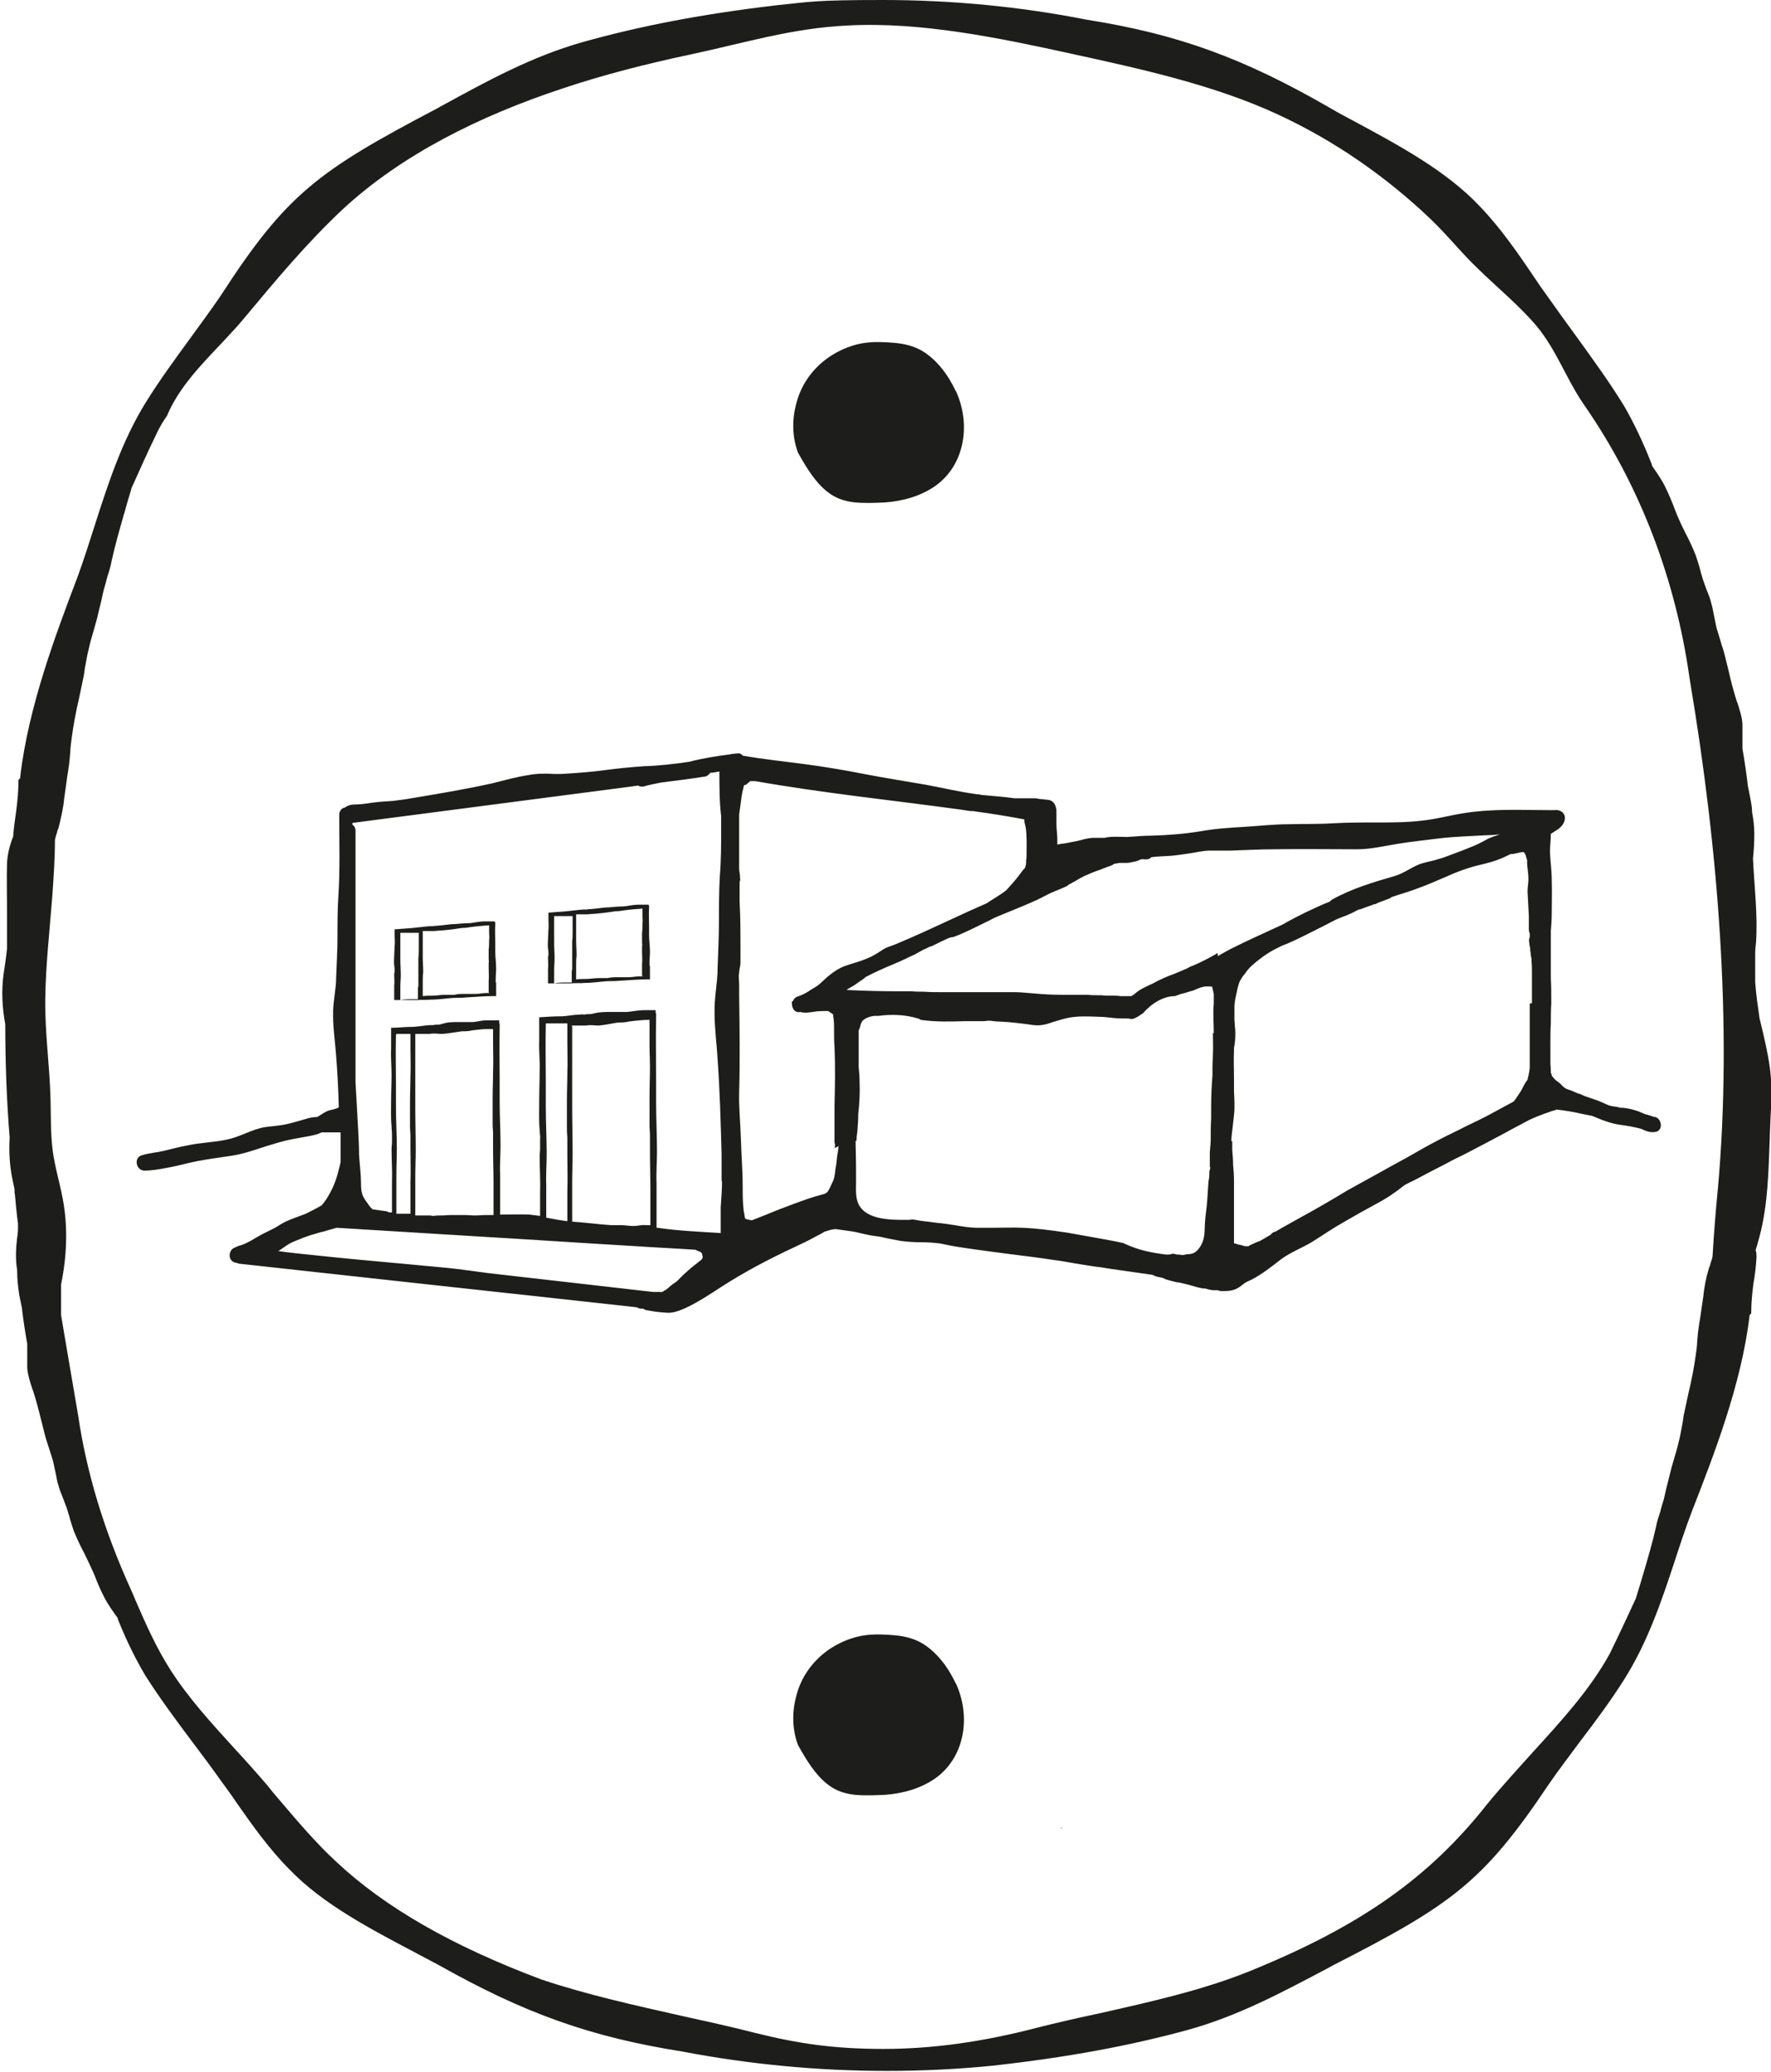<?xml version="1.0" encoding="UTF-8"?>
<svg xmlns="http://www.w3.org/2000/svg" version="1.1" viewBox="0 0 403 471.3">
  <defs>
    <style>
      .cls-1 {
        fill: #1d1e1b;
      }
    </style>
  </defs>
  <!-- Generator: Adobe Illustrator 28.7.1, SVG Export Plug-In . SVG Version: 1.2.0 Build 142)  -->
  <g>
    <g id="Layer_1">
      <g>
        <g>
          <path class="cls-1" d="M241.2,415.9c.2,0,.4,0,.7-.1,0,0,0,0-.1,0-.2,0-.4,0-.6.1Z"/>
          <path class="cls-1" d="M220.9,376.6s0,0-.1,0c.2,0,.4,0,.7,0,0,0,0,0,0,0-.2,0-.3,0-.5,0Z"/>
          <path class="cls-1" d="M403,245.6c-.2-3.5-1-7.1-1.8-10.6-.3-1.1-.5-2.2-.8-3.3-.4-2.8-.8-5.5-1-8.3,0-.7,0-1.3,0-2,0-1.5,0-2.9,0-4.4,0-.9.1-1.8.2-2.7.4-6.3-.4-12.6-.7-19,.2-1.9.3-3.7.3-5.6,0-1.7-.2-3.3-.5-4.9,0-1.1-.2-2.1-.4-3.2-.2-1-.4-2-.6-3h0c0,0,0-.1,0-.1-.3-2.6-.7-5.4-1.2-8.2h0c0,0,0-.1,0-.1,0-.9,0-1.7,0-2.6,0-1,0-2,0-2.9-.1-1.6-.6-3.1-1.1-4.7l-.2-.5c-.7-2.2-1.3-4.5-1.8-6.7-.4-1.5-.7-3-1.1-4.4-.2-.8-.5-1.5-.7-2.3-.3-1.1-.7-2.2-1-3.3-.2-1-.4-1.9-.6-2.9-.2-.9-.3-1.8-.6-2.7-.2-1-.6-1.9-1-2.9-.3-.8-.6-1.6-.9-2.5-.2-.6-.3-1.1-.5-1.7-.3-1.3-.7-2.5-1.1-3.7-.7-1.8-1.5-3.5-2.4-5.2-.8-1.6-1.6-3.3-2.3-5.1h0c-.7-1.9-1.5-3.8-2.4-5.6-.8-1.6-1.9-3.1-2.9-4.6h0c0-.1,0-.2,0-.2-2-5.1-4.1-9.5-6.3-13.3-3.3-5.4-7.1-10.6-10.7-15.6-2.2-3-4.5-6.2-6.7-9.3-1.1-1.5-2.2-3.1-3.2-4.6-3.7-5.5-7.6-11.1-12.2-15.9-7.6-8.1-18.4-13.9-28.8-19.5-1.7-.9-3.4-1.8-5.1-2.8-19.7-11.4-34.7-16.9-55.5-20.2h0c-15.2-3-30.8-4.5-46.5-4.5s-16.3.4-24.2,1.2c-17,2-31,4.7-44.2,8.4-11.6,3.3-21.6,8.8-32.2,14.6l-.9.5c-27,14.2-34.2,19.4-49.2,42.6-2.2,3.2-4.6,6.5-6.8,9.5-3.5,4.8-7.1,9.7-10.2,14.7-5.4,8.7-8.6,18.5-11.6,27.9-1.2,3.8-2.5,7.8-3.9,11.7-5,13.2-11.2,29.5-13.1,45.6v.3s-.3.3-.3.3c0,0-.1.1-.1.3,0,2.2-.2,4.4-.5,6.8-.3,2.2-.6,4.1-.7,5.9-.8,2-1.3,4-1.4,6.1-.1,3.5,0,7.1,0,10.7,0,2.9,0,5.8,0,8.7-.2,1.9-.5,3.9-.8,5.9-.5,3.8-.3,7.5.4,11.3,0,8.6.3,17.2,1,25.8-.2,3.3,0,6.6.7,9.8.1.6.3,1.3.4,1.9,0,.4,0,.9.1,1.3.2,2.2.4,4.4.7,6.6,0,1.1,0,2.1-.2,3.2-.3,2.5-.4,4.9,0,7.3,0,2,.2,3.9.5,5.8.2,1,.4,2,.6,2.9h0c0,0,0,.1,0,.1.3,2.6.7,5.2,1.2,8h0c0,0,0,.1,0,.1,0,.8,0,1.7,0,2.5,0,1,0,1.9,0,2.9.1,1.5.6,3,1.1,4.6l.2.5c.7,2.2,1.3,4.4,1.8,6.5.4,1.4.7,2.9,1.1,4.3.2.7.5,1.5.7,2.2.3,1,.7,2.1,1,3.2.2.9.4,1.9.6,2.8.2.9.3,1.8.6,2.6.2.9.6,1.8,1,2.8.3.8.6,1.6.9,2.4.2.5.3,1.1.5,1.6.3,1.2.7,2.4,1.1,3.6.7,1.7,1.5,3.4,2.4,5.1.8,1.6,1.6,3.3,2.3,4.9h0c.7,1.9,1.5,3.7,2.4,5.4.8,1.5,1.9,3,2.9,4.4h0c0,.1,0,.2,0,.2,2,5,4.1,9.2,6.3,12.9,3.3,5.2,7.1,10.3,10.7,15.1,2.2,2.9,4.5,6,6.7,9.1,1.1,1.5,2.2,3,3.2,4.5,3.7,5.3,7.6,10.8,12.2,15.4,7.6,7.9,18.4,13.5,28.8,19,1.7.9,3.4,1.8,5.1,2.7,19.7,11.1,34.7,16.4,55.5,19.7h0c15.2,2.9,30.8,4.4,46.5,4.4h0c8.1,0,16.3-.4,24.2-1.2,17-1.9,31-4.5,44.2-8.1,11.6-3.2,21.6-8.6,32.2-14.2l.9-.5c27-13.8,34.2-18.9,49.2-41.3,2.2-3.2,4.6-6.3,6.8-9.3,3.5-4.6,7.1-9.4,10.2-14.3,5.4-8.5,8.6-18,11.6-27.1,1.2-3.7,2.5-7.6,3.9-11.3,5-12.8,11.2-28.7,13.1-44.3v-.3s.3-.3.3-.3c0,0,.1-.1.1-.3,0-2.1.2-4.3.5-6.6.4-2.2.6-4.1.7-6,0-.6,0-1.1-.2-1.6.6-2,1.2-4.1,1.6-6.2,1.4-7.1,1.4-14.5,1.7-21.7.1-3.6.5-7.3.3-11ZM390.9,270.5c-.5,5.1-.9,10.2-1.2,15.3-.1.6-.3,1.1-.5,1.7,0,.3-.2.6-.3.9-.7,2.3-1.1,4.4-1.3,6.5-.2,1.4-.4,2.8-.6,4.1-.1.9-.3,1.7-.4,2.6-.2,1.2-.3,2.4-.4,3.6,0,1-.2,2-.3,2.9-.4,3-1,6-1.7,8.9-.3,1.4-.6,2.8-.9,4.2-.2.8-.3,1.6-.4,2.4-.3,1.4-.5,2.9-.9,4.4-.3,1.3-.7,2.7-1.1,4-.2.8-.5,1.6-.7,2.5-.3,1.1-.5,2.1-.8,3.2-.3,1.1-.5,2.2-.8,3.4-.3,1-.6,1.9-.8,2.8-.4,1.2-.8,2.4-1,3.6-.8,3.5-1.8,6.9-2.8,10.3-.3.9-.5,1.8-.8,2.7-.3,1-.6,1.9-.9,2.9h0c0,0,0,.1,0,.1-1.8,3.9-3.7,8-6,12.7-4.5,8.2-11.2,15.5-17.6,22.5-3.4,3.8-7,7.7-10.2,11.6-13.3,16.9-29,27.9-54.1,38.1-10.9,4.4-22.7,7-34.2,9.6-4.7,1-9.6,2.1-14.3,3.3-12.3,3.2-23.7,4.8-34.9,4.8s-19.4-1.2-29.4-3.7c-5.4-1.4-11-2.6-16.4-3.8-10.6-2.4-21.6-4.8-32-8.3h0c-20.3-7.6-35.6-16.4-46.6-26.7-5-4.6-9.3-9.8-13.5-14.7-.8-.9-1.5-1.8-2.3-2.8-2.4-2.8-4.9-5.6-7.4-8.3-5.2-5.7-10.5-11.5-14.6-17.9-3.2-5-5.6-10.4-7.9-15.7-.4-1-.8-1.9-1.2-2.8-6-13.2-10-26.4-11.9-39.3l-.2-1.2c-1.2-7.1-2.5-14.5-3.7-21.7h0c0,0,0-1.3,0-1.3,0-1.9,0-3.8,0-5.7,1.3-6.4,1.6-12.9.4-19.4-.7-3.7-1.8-7.3-2.3-11-.5-3.9-.4-7.8-.5-11.8-.2-7.6-1.3-15.1-1.2-22.7.1-7.8,1-15.6,1.6-23.4.3-4.3.6-8.5.6-12.8.1-.6.3-1.2.5-1.8,0-.3.2-.6.3-.9.6-2.4,1.1-4.5,1.3-6.7.2-1.4.4-2.9.6-4.3.1-.9.3-1.8.4-2.7.2-1.2.3-2.5.4-3.7,0-1,.2-2,.3-3,.4-3.1,1-6.2,1.7-9.2.3-1.4.6-2.9.9-4.3.2-.8.3-1.6.4-2.4.3-1.5.5-3,.9-4.5.3-1.4.7-2.8,1.1-4.1.2-.8.5-1.7.7-2.5.3-1.1.5-2.2.8-3.3.3-1.1.5-2.3.8-3.5.3-1,.6-2,.8-2.9.4-1.2.8-2.5,1-3.7.8-3.6,1.8-7.1,2.8-10.6.3-.9.5-1.8.8-2.8.3-1,.6-2,.9-3h0c0,0,0-.1,0-.1,1.8-4,3.7-8.3,6-13,.6-1.2,1.3-2.4,2.1-3.5,3.6-8.7,11.7-15.1,17.8-22.5,7-8.4,14-16.8,22.2-24.5,13.4-12.4,31.1-21.2,49.8-27.4,9.5-3.2,19.4-5.7,29.3-7.8,12.2-2.6,23.1-6,35.8-6.6,16.7-.9,34.8,2.9,50.8,6.4,16,3.5,32.5,7.1,47,13.8,13.2,6.1,24.8,14.3,34.7,23.7,3.9,3.7,7.1,7.8,11,11.5,4.4,4.3,9.3,8.3,13.2,12.9,4.6,5.5,6.8,12.1,10.8,17.9,13.2,19,20.9,40.3,24,61.8,0,0,.2,1.3.2,1.3,6.3,37.5,9.7,77.8,6.3,115.5Z"/>
        </g>
        <path class="cls-1" d="M217.5,89c-.9-1.9-1.9-3.6-3.2-5.2-1.3-1.6-2.8-3-4.5-4-1.9-1.1-4-1.6-6.2-1.8-2.3-.2-4.6-.3-6.8,0-3.5.5-7,2.1-9.8,4.5-2.9,2.5-5,5.8-5.9,9.7-.9,3.5-.8,7.4.5,10.8.3.5.5.9.8,1.4,1.8,3.1,3.9,6.3,6.9,8.2,1.6,1,3.4,1.5,5.3,1.7,2.3.2,4.6.1,6.8,0,4-.3,8.1-1.4,11.5-3.8,3.2-2.3,5.3-5.7,6.1-9.7.8-4,.2-8.2-1.5-11.9Z"/>
        <path class="cls-1" d="M217.5,383c-.9-1.9-1.9-3.6-3.2-5.2-1.3-1.6-2.8-3-4.5-4-1.9-1.1-4-1.6-6.2-1.8-2.3-.2-4.6-.3-6.8,0-3.5.5-7,2.1-9.8,4.5-2.9,2.5-5,5.8-5.9,9.7-.9,3.5-.8,7.4.5,10.8.3.5.5.9.8,1.4,1.8,3.1,3.9,6.3,6.9,8.2,1.6,1,3.4,1.5,5.3,1.7,2.3.2,4.6.1,6.8,0,4-.3,8.1-1.4,11.5-3.8,3.2-2.3,5.3-5.7,6.1-9.7.8-4,.2-8.2-1.5-11.9Z"/>
        <g>
          <path class="cls-1" d="M376.4,254.1c-.7-.3-1.5-.5-2.2-.7-.5-.2-.9-.4-1.4-.6-1.2-.4-2.4-.7-3.6-.8-.1,0-.2,0-.3,0-.3,0-.6-.1-.9-.2-.9-.1-1.7-.2-2.5-.6-.9-.4-1.7-.8-2.7-1.1-.8-.3-1.5-.5-2.3-.8-.4-.2-.7-.3-1.1-.5,0,0-.1,0-.2,0-.5-.2-1.1-.5-1.6-.7-.5-.2-1.1-.3-1.5-.6-.5-.3-.9-.9-1.3-1.2-.4-.3-.9-.6-1.2-1-.2-.2-.3-.4-.5-.6,0-.2,0-.4-.2-.6,0-.6,0-1.2-.1-1.9,0-1.5,0-3.1,0-4.6,0-1.6,0-3.2.1-4.8,0-1.5,0-3,.1-4.5,0-2,0-3.9-.1-5.8,0-.9,0-1.7,0-2.6,0-1,0-1.9,0-2.9,0-1,0-1.9,0-2.9,0-.8,0-1.6,0-2.3.1-1.3.2-2.6.2-3.8,0-2.6.1-5.3,0-7.9,0-2.1-.3-4.1-.4-6.2,0-1.4.2-2.8.2-4.2,0,0,.2-.1.3-.2.5-.3.9-.6,1.4-.9.8-.6,1.5-1.5,1.5-2.5,0-1.4-1.3-2-2.5-1.8-.1,0-.2,0-.4,0-6.8,0-13.5-.4-20.2.7-3.2.5-6.4,1.4-9.6,1.7-3.3.4-6.7.4-10.1.4-3.4,0-6.8,0-10.2.2-3.3.2-6.6.1-9.9.2-3.4,0-6.7.4-10.1.6-3.3.2-6.6.4-9.9,1-3.7.6-7.4.9-11.2,1-1.9,0-3.7.2-5.5.3-1.7,0-3.5-.2-5.2.2-.9,0-1.8,0-2.8,0-1.1.1-2.2.4-3.3.7-1,.2-2.1.4-3.1.6-.5,0-.9.1-1.3.2,0,0-.2,0-.2,0,0,0,0,0,0,0,0-.4,0-.8,0-1.2,0-1.1-.2-2.2-.2-3.4,0-1,0-2.1,0-3.1-.1-1.1-.5-2.1-1.6-2.4-.5-.1-1.1-.1-1.6-.2-.5,0-1-.1-1.5-.2-1.1,0-2.1,0-3.2,0-.2,0-.3,0-.5,0-.4,0-.7,0-1.1,0-2.2-.3-4.5-.5-6.8-.7-.5,0-1-.1-1.4-.2-.3,0-.6,0-.9-.1-3.7-.5-7.4-1.4-11.2-2.1-4.6-.8-9.2-1.5-13.8-2.4-4.6-.9-9.3-1.7-13.9-2.3-4.6-.6-9.3-1.1-13.9-1.9-.3-.4-.7-.6-1.2-.5-.3,0-.5,0-.8.1,0,0,0,0-.2,0-.2,0-.4,0-.6.1-3.2.4-6.3.9-9.4,1.7-3.4.5-6.8.9-10.2,1-3,.2-6,.5-9,.9-2.9.4-5.8.6-8.7.8-1.4.1-2.8.1-4.2,0-1.5,0-2.9,0-4.3.3-2.8.4-5.6,1.2-8.4,1.9-5.9,1.3-11.8,2.3-17.8,3.3-1.6.3-3.2.5-4.8.7-1.6.1-3.2.2-4.7.4-1.3.2-2.5.4-3.8.4-.9,0-1.8.2-2.4.7-.7.1-1.3.7-1.3,1.7,0,6.2.2,12.4-.2,18.5-.2,3.1-.2,6.2-.2,9.3,0,3-.2,6-.3,9,0,3-.8,5.9-.7,8.9,0,3.1.5,6.1.7,9.2.3,3.9.5,7.7.6,11.6-.6.4-1.5.5-2.2.7-1,.3-1.8,1-2.7,1.5-.9,0-1.9.2-2.8.5-1.5.4-3,.9-4.5,1.2-1.5.3-3.1.4-4.6.6-3,.5-5.6,2.2-8.5,2.8-3.1.7-6.2.7-9.3,1.4-1.7.3-3.5.8-5.2,1.2-1.7.4-3.4.5-5,1-1.9.5-1.4,3.4.5,3.5,1.7,0,3.4-.3,5-.6,1.7-.3,3.4-.7,5-1.1,3.3-.8,6.7-1.2,10-1.7,3.3-.5,6.4-1.8,9.6-2.7,1.6-.5,3.2-.9,4.9-1.2,1.5-.3,3.1-.5,4.6-.9.4-.1.9-.3,1.3-.5,0,0,.2,0,.3,0,1.3,0,2.6,0,4,0,0,.4,0,.9,0,1.3,0,1.8,0,3.6,0,5.4,0,0,0,0,0,.1-.2,1-.5,1.9-.7,2.8-.4,1.4-.9,2.7-1.6,4-.6,1.1-1.2,2.1-2,3-1.2.7-2.4,1.3-3.6,1.9-1.5.6-3.1,1.1-4.6,1.8-.8.4-1.6.9-2.4,1.4-1,.5-2,1-3,1.5-1.7.9-3.3,2.1-5.2,2.6-.2,0-.3.1-.4.2-.2,0-.3,0-.5.2-.9.2-1.4,1.3-1.2,2.2.2.8.8,1.2,1.6,1.3.2.1.5.2.8.2,11.8,1.3,23.7,2.6,35.5,3.9,11.9,1.3,23.8,2.6,35.7,3.9,6.4.7,12.8,1.4,19.1,2.1.2.2.5.3.9.3s.3,0,.4,0c.2.1.4.2.6.3,1.5.3,3,.5,4.5.6,1.6.2,3.1-.4,4.5-1,2.8-1.3,5.4-3,8-4.7,5.4-3.5,11.1-6.5,16.9-9.2,1.7-.8,3.4-1.6,5-2.5.6-.3,1.2-.6,1.8-1,.4-.1.9-.3,1.3-.4.4-.1.9-.2,1.3-.2,1.2.2,2.3.3,3.5.5.8.1,1.6.3,2.4.5,1,.2,2.1.5,3.2.6.9.1,1.7.3,2.6.5,1,.2,2.1.4,3.1.6,1.6.2,3.3.3,4.8.3,1.4,0,2.9.1,4.3.3,1.4.3,2.8.6,4.2.8,3.9.6,7.8,1.1,11.6,1.6,3.2.4,6.5.8,9.7,1.3,1.7.2,3.3.5,5,.8,2,.3,4,.7,6,.9l1.8.3c3.3.5,6.5.9,9.8,1.4.4.2.9.4,1.4.5.7.1,1.1.2,1.6.5.9.3,1.8.5,2.6.7.5,0,1.1.2,1.6.3l1.2.3c1,.3,2,.6,3.1.8h.5c.6.2,1.1.3,1.7.4.2,0,.5,0,.7,0,.2,0,.3,0,.5,0,.2.1.5.2.8.2,1.4,0,2.6,0,3.8-.7.5-.3,1-.7,1.5-1.1.5-.3,1.1-.6,1.6-.8,2.5-1.3,4.6-3,6.8-4.7,2.2-1.6,4.7-2.5,7-3.9,2.4-1.5,4.7-3.1,7.2-4.5,2.4-1.4,4.9-2.8,7.3-4.1,2.3-1.2,4.4-2.6,6.5-4.3.6-.3,1.3-.7,2-1,.7-.4,1.4-.7,2.1-1.1,2.2-1.2,4.5-2.3,6.7-3.5,1.1-.6,2.3-1.1,3.4-1.7,3.1-1.6,6.1-3.2,9.1-4.8l.9-.5,1.5-.8c1.2-.6,2.3-1.3,3.5-1.8,1.6-.7,3.3-1.3,4.8-1.8h.3c0-.1.2-.2.2-.2,0,0,0,0,0,0,1.9.2,3.7.5,5.5.9.8.2,1.6.3,2.4.5,0,0,.1,0,.2,0,2.1.9,4.3,1.8,6.6,2.1,1.6.2,3.2.5,4.7.9,1,.5,2,.9,3.2.7,1.8-.3,1.5-2.9,0-3.4ZM159.9,285.8s0,.2,0,.2c0,.2-.2.4-.3.6-.3.2-.6.4-.9.7-1.1.8-2.1,1.7-3.1,2.6-.5.5-1,1-1.5,1.5-.2.2-.5.4-.7.5-.6.4-1.1.9-1.7,1.4-.1,0-.2.2-.4.2-.4.3-.6.5-1.1.4-.5,0-1,0-1.6,0-12.5-1.4-25.1-2.9-37.6-4.3-3.2-.4-6.3-.9-9.5-1.2-3.2-.3-6.4-.6-9.6-.9-6.6-.6-13.2-1.2-19.8-1.9-3-.3-5.9-.6-8.8-1,0,0,.1,0,.2-.1,1.2-.8,2.3-1.7,3.7-2.2.2,0,.3-.2.5-.2,1.4-.6,2.8-1.1,4.3-1.5.8-.3,1.7-.4,2.5-.7.7-.2,1.4-.4,2.1-.6,10.9.7,21.7,1.3,32.6,2,11.9.7,23.8,1.5,35.7,2.2,4.4.3,8.9.5,13.3.8.1,0,.3.1.4.2.2,0,.5.2.7.3,0,0,0,0,0,0,0,0,.1,0,.1,0,.1,0,.2.2.3.3,0,0,0,.1.1.2,0,0,0,0,0,0,0,0,0,0,0,.1,0,0,0,.1,0,.2ZM90.4,235.2c.2,0,.4,0,.6,0,.2,0,.5,0,.7,0,0,0,0,0,0,0,.4,0,.7,0,1.1,0,0,0,0,0,0,0,0,0,.1,0,.2,0,0,0,.1,0,.2,0,0,0,.1,0,.2,0v.2s0,0,0,0c0,.2,0,.4,0,.6,0,.2,0,.4,0,.6,0,.3,0,.7,0,1,0,0,0,.1,0,.2,0,0,0,0,0,0,0,.3,0,.6,0,.9,0,2,.1,4,0,6,0,1.9-.1,3.9-.1,5.8,0,1.9,0,4,0,5.9,0,.6.1,1.2.1,1.9,0,.6,0,1.2,0,1.8,0,.5,0,1,0,1.5,0,2.4.1,4.9,0,7.3,0,2.4,0,4.8,0,7.2-.9,0-1.8,0-2.6,0-.2,0-.4,0-.6,0,0-.4,0-.7,0-1.1,0-.6,0-1.1,0-1.7,0-.4,0-.9,0-1.3,0,0,0,0,0,0,0-.6,0-1.3,0-1.9,0,0,0,0,0,0,0-.1,0-.2,0-.3,0-.1,0-.2,0-.3,0-.3,0-.5,0-.8,0-.1,0-.2,0-.3,0-.1,0-.2,0-.3,0-.2,0-.5,0-.7,0-2,.1-4.1.1-6.1,0-3.2-.2-6.4-.2-9.7,0-1.7,0-3.3,0-5,0-3.7-.1-7.3,0-11,0-.1,0-.2,0-.3ZM94.5,235.2c.2,0,.3,0,.5,0,.2,0,.4,0,.6,0,0,0,0,0,0,0,.3,0,.6,0,.9,0,0,0,0,0,0,0,0,0,.1,0,.2,0,0,0,.1,0,.2,0,.1,0,.2,0,.3,0,0,0,0,0,.1,0,0,0,.1,0,.2,0,.1,0,.2,0,.3,0,.9-.2,1.9,0,2.8,0,1.5-.1,3-.4,4.5-.6.8,0,1.6,0,2.3-.2,1.1-.1,2.2-.3,3.3-.3.5,0,1,0,1.5,0,0,.2,0,.4,0,.6,0,.2,0,.4,0,.6,0,.4,0,.7,0,1.1,0,0,0,.2,0,.2,0,0,0,0,0,0,0,.3,0,.6,0,.9,0,2.1.1,4.1,0,6.2,0,2-.1,4-.1,6,0,2,0,4.2,0,6.2,0,.6.1,1.3.1,2,0,.6,0,1.2,0,1.9,0,.5,0,1.1,0,1.6,0,2.5.1,5.1.1,7.6,0,2.5,0,4.9,0,7.4,0,0,0,0,0,0-.2,0-.3,0-.5,0,0,0,0,0,0,0-.1,0-.3,0-.4,0-.3,0-.5,0-.8,0,0,0,0,0-.1,0-.8,0-1.5.1-2.3.1-.9,0-1.7-.1-2.6-.1-.6,0-1.2,0-1.8,0-1,0-2,0-3,.1-.1,0-.2,0-.3,0,0,0,0,0,0,0-.6,0-1.2,0-1.9.1-.3,0-.5-.1-.8-.1-.5,0-1,0-1.5,0-.6,0-1.2,0-1.8,0,0-.4,0-.8,0-1.2,0-.6,0-1.1,0-1.7,0-.4,0-.9,0-1.3,0,0,0,0,0,0,0-.6,0-1.3,0-1.9,0,0,0,0,0,0,0-.1,0-.2,0-.3,0-.1,0-.2,0-.3,0-.3,0-.5,0-.8,0-.1,0-.2,0-.3,0-.1,0-.2,0-.3,0-.2,0-.5,0-.7,0-2,.1-4.1.1-6.1,0-3.2-.1-6.4-.1-9.7,0-1.7,0-3.3,0-5,0-3.7,0-7.3,0-11,0-.1,0-.2,0-.3ZM124.3,232.8c.2,0,.4,0,.7,0,.3,0,.5,0,.8,0,0,0,0,0,0,0,.4,0,.8,0,1.2,0,0,0,0,0,0,0,0,0,.1,0,.2,0,0,0,.1,0,.2,0,.2,0,.3,0,.5,0,0,0,.1,0,.2,0,0,0,.1,0,.2,0,.1,0,.3,0,.4,0,.1,0,.3,0,.4,0v.9s0,0,0,0c0,.2,0,.4,0,.7,0,.2,0,.5,0,.7,0,.4,0,.8,0,1.1,0,0,0,.2,0,.2,0,0,0,0,0,0,0,.3,0,.7,0,1,0,2.2.1,4.4,0,6.6,0,2.1-.1,4.3-.1,6.4,0,2.1,0,4.4,0,6.6,0,.7.1,1.4.1,2.1,0,.7,0,1.3,0,2,0,.6,0,1.1,0,1.7,0,2.7.1,5.4,0,8.1,0,2.3,0,4.6,0,6.9-1.6-.2-3.2-.5-4.8-.8,0-.1,0-.3,0-.4,0-.5,0-1,0-1.5,0,0,0,0,0,0,0-.7,0-1.5,0-2.2,0,0,0,0,0,0,0-.1,0-.3,0-.4,0-.1,0-.3,0-.4,0-.3,0-.6,0-.9,0-.1,0-.2,0-.4,0-.1,0-.3,0-.4,0-.3,0-.5,0-.8-.1-2.3.1-4.7.1-7,0-3.7-.2-7.3-.2-11,0-1.9,0-3.8,0-5.7,0-4.2-.1-8.4,0-12.6,0-.1,0-.3,0-.4ZM130.1,233.3c.2,0,.3,0,.5,0,.2,0,.4,0,.6,0,0,0,0,0,0,0,.3,0,.6,0,.9,0,0,0,0,0,0,0,0,0,.1,0,.2,0,0,0,.1,0,.2,0,.1,0,.2,0,.3,0,0,0,0,0,.1,0,0,0,.1,0,.2,0,.1,0,.2,0,.3,0,.9-.2,1.9,0,2.8,0,1.5-.1,3-.5,4.5-.7.8,0,1.6,0,2.3-.2,1.6-.2,3.2-.4,4.8-.4,0,.2,0,.3,0,.5,0,0,0,.1,0,.2,0,.2,0,.5,0,.7,0,.4,0,.8,0,1.2,0,0,0,.2,0,.3,0,0,0,0,0,0,0,.3,0,.6,0,.8,0,0,0,0,0,.1,0,0,0,0,0,0,0,0,0,0,0,0,0,0,0,.1,0,.2,0,.6,0,1.2,0,1.8,0,1.6.1,3.2.1,4.9,0,2.2-.1,4.4-.1,6.7,0,1.2,0,2.4,0,3.5,0,.4,0,.8,0,1.2,0,.1,0,.3,0,.4,0,.4,0,.8,0,1.1,0,.2,0,.3,0,.5,0,.7.1,1.4.1,2.2,0,.7,0,1.4,0,2.1,0,.6,0,1.2,0,1.8,0,2.8.1,5.6.1,8.4,0,2.7,0,5.4,0,8.1,0,0,0,0,0,0-.2,0-.3,0-.5,0,0,0,0,0-.1,0,0,0,0,0,0,0-.1,0-.3,0-.4,0-1-.1-1.9.2-2.9.2-.9,0-1.8-.2-2.8-.2-.8,0-1.6,0-2.3,0-2.9-.2-5.9-.6-8.8-.8,0-.1,0-.2,0-.4,0-.6,0-1.2,0-1.8,0-.5,0-1,0-1.4,0,0,0,0,0,0,0-.7,0-1.4,0-2.1,0,0,0,0,0,0,0-.1,0-.2,0-.4,0-.1,0-.2,0-.4,0-.3,0-.6,0-.8,0-.1,0-.2,0-.4,0-.1,0-.2,0-.4,0-.3,0-.5,0-.8,0-2.2.1-4.5.1-6.7,0-3.6-.1-7.1-.1-10.7,0-1.8,0-3.7,0-5.5,0-4.1,0-8.1,0-12.2,0-.1,0-.2,0-.4ZM164.3,268.9c0,1.9-.2,3.9-.3,5.8,0,1.7,0,3.4,0,5.1,0,.2,0,.4,0,.7-4.8-.3-9.6-.5-14.4-1.2,0,0-.1,0-.2,0,0-.4,0-.8,0-1.2,0-.6,0-1.3,0-1.9,0-.5,0-1,0-1.5,0,0,0,0,0,0,0-.7,0-1.5,0-2.2,0,0,0,0,0,0,0-.1,0-.3,0-.4,0-.1,0-.3,0-.4,0-.3,0-.6,0-.9,0-.1,0-.3,0-.4,0-.1,0-.3,0-.4,0-.3,0-.5,0-.8-.1-2.3.1-4.8.1-7.2,0-3.8-.2-7.6-.2-11.4,0-1.9,0-3.9,0-5.8,0-4.3-.1-8.6,0-12.9,0-.2,0-.4,0-.6,0-.3,0-.5,0-.8h-.1s0-.7,0-.7c0,0,0,0-.1,0-.1,0-.3,0-.4,0-.1,0-.3,0-.4,0-.1,0-.3,0-.4,0-.2,0-.4,0-.7,0,0,0,0,0-.1,0,0,0,0,0,0,0-.2,0-.4,0-.6,0-1.3,0-2.5.3-3.8.4-1.2,0-2.4,0-3.7,0-1.2,0-2.5,0-3.7.3-.4.1-.8.2-1.2.2-.4,0-.7,0-1.1.1-.3,0-.6-.1-1,0-1.5,0-3,.4-4.5.4-1.5,0-3,.1-4.6.2,0,0-.1,0-.2,0,0,0,0,0,0,0v1.5s0,0,0,0c0,.2,0,.5,0,.7,0,.2,0,.5,0,.7,0,.4,0,.8,0,1.2v.3s0,0,0,0c0,.3,0,.7,0,1-.1,2.3.2,4.5.1,6.8,0,2.2-.1,4.4-.1,6.7,0,2.2-.1,4.6.1,6.8,0,.7.2,1.4.1,2.1,0,.7,0,1.4,0,2.1,0,.6-.1,1.2-.1,1.8,0,2.8.2,5.6.1,8.3,0,1.7,0,3.5,0,5.2-.8-.1-1.6-.2-2.4-.3-2.2-.1-4.5,0-6.7,0v-.2c0-.4,0-.8,0-1.2,0-.6,0-1.1,0-1.7,0-.5,0-.9,0-1.4,0,0,0,0,0,0,0-.7,0-1.3,0-2,0,0,0,0,0,0,0-.1,0-.2,0-.3,0-.1,0-.2,0-.4,0-.3,0-.5,0-.8,0-.1,0-.2,0-.3,0-.1,0-.2,0-.3,0-.2,0-.5,0-.7-.1-2.1.1-4.2.1-6.3,0-3.4-.2-6.7-.2-10,0-1.7,0-3.4,0-5.2,0-3.8-.1-7.6,0-11.4,0-.2,0-.4,0-.6,0-.2,0-.5,0-.7h-.1s0-.7,0-.7c0,0,0,0-.1,0-.1,0-.2,0-.4,0-.1,0-.3,0-.4,0,0,0,0,0,0,0,0,0,0,0,0,0,0,0-.2,0-.3,0-.1,0-.2,0-.3,0-.2,0-.3,0-.5,0,0,0,0,0-.1,0,0,0,0,0,0,0-.1,0-.2,0-.3,0,0,0,0,0,0,0,0,0,0,0,0,0-.2,0-.3,0-.5,0-1,0-2,.3-3,.4-1.2,0-2.3,0-3.5,0-1.1,0-2.4,0-3.5.4-.4.1-.7.2-1.1.2-.4,0-.7,0-1,.1-.3,0-.6,0-.9,0-1.4.1-2.8.4-4.2.4-1.4,0-2.9.2-4.3.2,0,0-.1,0-.2,0,0,0,0,0,0,0v1.4s0,0,0,0c0,.2,0,.4,0,.6,0,.2,0,.4,0,.6,0,.3,0,.7,0,1v.2s0,0,0,0c0,.3,0,.6,0,.9-.1,2,.1,4,.1,6,0,1.9-.1,3.9-.1,5.8,0,1.9-.1,4,.1,5.9,0,.6.1,1.2.1,1.9,0,.6,0,1.2,0,1.8,0,.5-.1,1-.1,1.5,0,2.4.2,4.9.1,7.3,0,2.4,0,4.7,0,7.1-.2,0-.5,0-.7,0-.3-.2-.6-.3-.9-.3-.9-.1-1.9-.3-2.8-.4,0,0,0,0,0,0-.4-.3-.8-.8-1.1-1.3-.4-.5-.8-1.1-1.1-1.7-.6-1.3-.4-3-.5-4.4-.1-1.7-.3-3.4-.4-5.1,0-1.9-.1-3.7-.2-5.6-.2-3.6-.4-7.2-.6-10.8,0-.4,0-.8,0-1.3v-55.9c0-.7-.3-1.1-.7-1.4,0-.1,0-.3,0-.4,20.7-2.7,41.4-5.4,62.1-8.1l2.9-.4c.3.2.8.3,1.3.2,1.3-.4,2.6-.6,4-.9,3.2-.4,6.4-.8,9.6-1.3.6,0,1.2-.4,1.5-.9.7,0,1.4-.2,2.1-.3,0,0,0,0,0,0,0,3.4,0,6.8.4,10.2,0,1,0,2,0,2.9,0,3.6,0,7.1-.3,10.7-.2,3.5-.2,7-.2,10.5,0,3.4-.2,6.9-.3,10.3,0,3.5-.8,6.8-.7,10.3,0,3.6.5,7.1.7,10.6.5,7.2.7,14.3.9,21.5,0,2,0,4,0,6ZM346,193.8s0,0,0,0c0,0,0,0,0,0,0,0,0,0,0,0,0,0,0,0,0,0,0,0,0,0,0,0ZM346.1,193.8s0,0,0,0c0,0,0,0,0,0ZM190.8,260.7c0,.8-.2,1.5-.3,2.3-.1,1-.2,2-.4,3-.1,1-.2,2.1-.7,3-.3.6-.6,1.4-1,2-.4.6-1.2.7-1.9.9-1.9.5-3.8,1.2-5.7,1.9-2.1.8-4.3,1.6-6.4,2.5-1.1.4-2.2.9-3.3,1.3-.1,0-.3,0-.4-.1-.2,0-.9-.1-1.1-.3-.1-.1-.2-.6-.2-.8,0-.4-.2-.8-.2-1.3-.2-1.7-.2-3.5-.2-5.2,0-3.6-.3-7.1-.4-10.7-.1-3.6-.5-7.2-.4-10.7.2-7.3.1-14.6,0-22,0-.9,0-1.7,0-2.6,0-.9-.2-1.8,0-2.6,0-.8.3-1.5.3-2.3,0-1,0-2,0-3,0-3.6,0-7.3-.2-10.9,0-1.5,0-3,0-4.5.1-.2.2-.5.1-.8,0-.7-.1-1.3-.2-2,0-3.8,0-7.7,0-11.5,0-.1,0-.3,0-.4,0-.1,0-.1,0,0,0-.2,0-.4,0-.6.1-.7.2-1.5.3-2.2.2-1.4.3-2.6.7-4,0-.1,0-.2.1-.3,0,0,0-.1,0-.2,0,0,0,0,0,0,0,0,0,0,.1,0,0,0,0,0,0,0,.1,0,.2,0,.3-.1.2,0,.3-.2.4-.3.2-.1.4-.3.5-.4,0,0,0,0,.1-.1,0,0,0,0,0,0,0,0,0,0,0,0,0,0,0,0,0,0,0,0,0,0,0,0,.1,0,0,0,.2,0,.3,0,.7,0,1,0,15.3,2.7,30.8,4.3,46.2,6.4.9.1,1.8.3,2.7.4.4,0,.8,0,1.2.1,3.7.5,7.4,1.1,11.1,1.8,0,0,0,.2,0,.3,0,.5.2,1,.3,1.5.3,2,.2,4.1.2,6.1,0,.5,0,.9-.1,1.4,0,.5,0,1.1-.2,1.5,0,.3-.3.5-.5.7-.3.4-.6.8-.9,1.2-.9,1.2-1.9,2.3-2.9,3.4-.4.3-.9.7-1.4,1-1,.7-2.1,1.3-3.1,2-2.8,1.2-5.6,2.5-8.4,3.8-4.1,1.9-8.2,3.8-12.3,5.5-.9.4-1.9.6-2.7,1.1-.9.6-1.7,1.1-2.6,1.6-1.8.9-3.6,1.4-5.5,2-2.4.7-4.2,2.2-6,3.9-.7.7-1.5,1.2-2.4,1.7-1,.7-1.9,1.2-3.1,1.6-.6.2-.9.6-1.1,1.1,0,0-.1,0-.2,0,0,.2,0,.3,0,.5,0,1.1.7,2.2,1.9,1.9,1,.3,2.1.1,2.9,0,1-.2,2-.2,3.2-.2h.2c.2,0,.3.2.5.3l.3.2c.1,0,.3.2.4.3,0,0,0,.2,0,.4.2,1,.2,2,.2,2.9v.7s0,0,0,0c0,1.1,0,2.2.1,3.3v.2c.2,4.6.1,9.1,0,13,0,1.8,0,3.5,0,5.3,0,1.3,0,2.5,0,3.5,0,0,0,0,.1,0,0,.4,0,.8,0,1.1ZM276,234.9c0,1.6.1,3.3,0,5,0,1-.1,2-.1,3v1.7c-.2,2.5-.3,4.9-.3,7.4v2.4c-.1,1.6-.1,3.2-.1,4.8,0,.9-.1,1.8-.2,2.8,0,1.2,0,2.3,0,3.5,0,0,0,0,.1,0,0,.3-.1.6-.2,1,0,.7,0,1.5-.2,2.2-.1,1.5-.2,3-.3,4.5-.1,1.6-.4,3.2-.5,4.8-.1,1.4,0,2.8-.4,4.1-.3,1-1,2.2-1.9,2.8-.5.3-1,.4-1.5.4-.4,0-.7.1-1.1.2-.3,0-.6,0-.9-.1h-.6c-.3-.1-.7-.2-1-.2-.4.2-.9.2-1.4.2-3.3-.4-6.3-1-9.3-2.4-.1,0-.3-.1-.4-.2-.9-.2-1.8-.4-2.9-.6-1.1-.2-2.2-.4-3.3-.6-2.2-.4-4.5-.8-6.7-1.2-4.1-.6-7.3-1-10.2-1.1-2.2-.1-4.5,0-6.7,0-1.1,0-2.3,0-3.4,0-1.8,0-3.6-.3-5.3-.6-1.3-.2-2.6-.4-3.8-.5l-2.3-.3c-1.1-.1-2.3-.3-3.4-.5-.3,0-.6.1-1,.1-3.4,0-9.4.2-11.3-3.5-.8-1.6-.6-3.5-.6-5.2,0-2.7,0-5.4-.1-8.1,0-.4,0-.8,0-1.2,0,0,.1,0,.2,0,0-.7.1-1.5.2-2.2.1-1.3.2-2.6.2-3.9.3-2.5.4-4.9.3-7.4,0-1.1-.1-2.2-.2-3.2,0-1.3,0-2.7,0-3.9,0-1.5,0-3,0-4.5,0,0,0,0,0,0,.2-.4.3-.7.4-1.1,0-.3.2-.6.3-.8.1-.3.3-.4.7-.7.6-.4,1.4-.6,2.1-.7h0c.3,0,.6,0,1,0,0,0,0,0,0,0,3-.4,6.1-.3,9,.6.2,0,.4.2.6.3,3.3.5,6.7.4,10.1.3,1.4,0,2.8,0,4.2,0,.3,0,.5,0,.8-.1h.7c.8.1,1.5.2,2.3.2,2.3.1,4.8.4,7.6.8,1.6.2,3-.2,4.1-.6,1-.3,2.2-.7,3.5-1,2.3-.5,4.6-.4,7.2-.3,1.2,0,2.4.2,3.6.3,1.1.1,2.2.1,3.3.1.5.2,1.1.1,1.6-.2.6-.3,1.1-.7,1.6-1,1.9-2.2,4.6-3.9,7.3-3.9.3-.1.5-.2.8-.3.5-.2,1-.3,1.4-.4.6-.2,1.3-.4,2-.6,1.1-.5,2.1-.9,3-.9.9,0,1.2,0,1.3.2,0,0,0,.1,0,.2.1.4.2.8.3,1.3v.3s0,.2,0,.2c0,.4,0,.9,0,1.3v.4c-.2,2.3,0,4.6,0,6.8ZM277.1,216.8c-1.9,1.1-3.8,2.1-5.7,2.9-.4.1-.7.3-1.1.5l-.6.3c-.1,0-.3.1-.5.2-.4.2-.8.3-1.2.5l-.7.3c-1.7.6-3.5,1.4-5.1,2.3l-.9.4c-.8.4-1.7.8-2.5,1.4l-.6.5c-.3.2-.5.4-.8.5-.5,0-1,0-1.5,0h-1c-.5-.1-1.1-.1-1.6-.1-.4,0-.8,0-1.3,0-.4,0-.9,0-1.3-.1-.1,0-.3,0-.4,0h0c0,0-.5,0-.5,0-.8,0-1.6,0-2.3-.1h-1.1c0,0-.2,0-.2,0h-1c-.4,0-.8,0-1.3,0-.2,0-.4,0-.6,0h-.5c-.5,0-.9,0-1.2,0-2,0-4.2-.1-6.2-.3-1.5-.1-3.1-.3-4.6-.3-3,0-6,0-8.9,0-2.6,0-5.1,0-7.7,0-1.3,0-2.6,0-3.9-.1-1,0-2,0-2.9-.1-.6,0-1.2,0-1.8,0h-1.4c-3.8,0-7.7-.1-11.6-.3.1,0,.2-.1.3-.2.2-.1.5-.3.7-.4.2-.1.5-.3.7-.4.2-.2.5-.3.7-.5.2-.1.4-.3.6-.4.2-.2.5-.3.7-.5.2-.1.5-.3.6-.5,2.1-1.1,4.3-2.1,6.5-3,1.7-.7,3.3-1.5,5-2.3.5-.3,1.1-.6,1.6-.9.5-.2,1.1-.5,1.7-.8h.2c1.4-.7,2.8-1.4,4.2-2,.1,0,.3,0,.4-.1h.3c2.6-.9,5.2-2.3,7.7-3.5.7-.3,1.3-.7,2-1,.8-.3,1.6-.7,2.4-1,2.4-1,4.7-1.9,7.1-3,1.1-.5,2.1-1.1,3.2-1.6,1.1-.5,2.3-.9,3.5-1.5.1,0,.3-.2.4-.3,1.2-.6,2.4-1.4,3.6-2,1.1-.5,2.3-1,3.5-1.4.6-.2,1.2-.5,1.8-.7.6-.2,1.1-.3,1.5-.7.5,0,.9-.2,1.4-.2.5,0,1,0,1.5,0,.6,0,1.2-.2,1.8-.3.5-.1,1-.3,1.4-.5.4-.1.8,0,1.2,0,.5,0,.9-.2,1.2-.5,1.4-.2,2.8-.2,4.2-.3,1.6-.1,3.1-.4,4.7-.6,1.4-.2,2.9-.6,4.4-.6,1.6,0,3.2,0,4.8,0,3.2-.1,6.5-.3,9.7-.3,6.3-.1,12.7,0,19,0,3.2,0,6.4-.8,9.6-1.3,3.1-.5,6.2-.8,9.3-1.2,3.5-.4,7.1-.5,10.6-.7,1,0,2-.1,3-.2-.9.3-1.8.6-2.7,1-.9.5-1.8,1-2.7,1.4-2.1.9-4.2,1.7-6.4,2.5-1,.4-2,.7-3.1,1-1.1.3-2.3.5-3.4.9-2,.8-3.6,2.1-5.7,2.7-4.8,1.4-9.6,2.8-14.1,5.3-.2.1-.4.3-.6.5-1.8.7-3.7,1.6-5.6,2.5-1.2.6-2.4,1.2-3.5,1.8-.6.3-1.2.7-1.8,1l-2.2,1c-2.8,1.3-5.7,2.6-8.5,4-1.3.6-2.6,1.4-3.9,2.1ZM348.1,228.3c0,.9,0,1.8,0,2.6,0,2.4,0,4.7,0,7.1v.7s0,1.2,0,1.2c0,.9,0,1.8,0,2.7,0,1-.3,2.1-.5,3,0,.1-.2.3-.3.4-.3.5-.6,1-.9,1.6-.2.5-.6,1-.9,1.5-.4.6-.5.7-.9,1.3,0,0-.1.1-.2.2-1.6.9-3.2,1.7-4.8,2.6-2,1.1-4.1,2.1-6.2,3.1-1.9,1-3.9,1.9-5.8,2.9-2.5,1.3-5,2.7-7.4,4.1-1.1.6-2.2,1.2-3.3,1.8-1.2.7-2.4,1.3-3.6,2-2.2,1.2-4.5,2.5-6.7,3.7l-3,1.8c-2.4,1.4-4.8,2.8-7.2,4.1-2.1,1.2-4.2,2.3-6.2,3.5-.3,0-.6.2-.9.5,0,0-.1.1-.2.2-.8.5-1.7,1-2.4,1.4-.3.1-.5.2-.8.3-.4.2-.9.4-1.3.6-.2,0-.3.2-.5.3,0,0,0,0,0,0,0,0-.2,0-.3,0,0,0-.3,0-.3,0-.4,0-.8-.2-1.2-.3-.4,0-.8-.2-1.1-.3-.2,0,0,0-.2,0,0,0-.1,0-.2-.1,0-.1,0-.2,0-.2,0-.4,0-.6,0-1.1,0-1,0-1.9,0-2.9,0-.9,0-1.8,0-2.6v-.5c0-2.3,0-4.6,0-7,0-1.2-.1-2.4-.2-3.5,0-1.1-.1-2.3-.2-3.4v-1.5c0-.2,0-.4,0-.5,0,0-.1,0-.2,0,0-1.1.2-2.2.3-3.2.1-.9.2-1.8.3-2.7.2-1.8.1-3.6,0-5.4,0-.7,0-1.3,0-2v-1.1c0-2.1-.1-4.1,0-6.1v-.7c.2-1,.3-2,.3-3.1,0-.6,0-1.2-.1-1.8,0-.6-.1-1.1-.1-1.7,0-.2,0-.3,0-.5v-.2c0-.7,0-1.3,0-2,0-1,.2-1.9.4-2.8.2-1,.4-1.9.7-2.8.2-.5.5-.9.8-1.4l.5-.6c.4-.6.8-1.1,1.3-1.6.6-.5,1.2-1.1,1.9-1.6,1.5-1.2,3-2.1,4.5-2.8l.8-.4c2.2-.8,4.5-2,6.7-3.1.7-.3,1.3-.7,2-1,1.2-.6,2.3-1.2,3.5-1.8l.7-.3c.6-.2,1.2-.5,1.8-.7.7-.3,1.4-.6,2.1-1l.6-.3c0,0,.1,0,.2,0,1.1-.4,2.2-.8,3.3-1.2.3,0,.5-.1.8-.3,1.1-.4,2.1-.8,3.2-1.2-.1,0-.3,0-.4,0,.7-.2,1.4-.5,2.1-.7,1.3-.4,2.6-.8,3.9-1.3,2.6-.9,5.2-2.1,7.8-3.2,2.5-1.1,5-1.9,7.7-2.5,2.1-.5,4-1.2,5.9-2.2,1,0,2-.4,2.9-.5,0,0,0,0,0,0,0,0-.2,0,0,0,0,0,0,0,0,0h0c0,0,0,0,0,0,0,0,.2.2.3.2,0,0,.1.1.1.2,0,.1.1.2.2.4,0,0,0,0,0,0,0,0,0,0,0,0,0,.1,0,.2.1.3,0,.2.1.5.2.7,0,.7,0,1.3.1,1.9.1.8.2,1.7.2,2.5,0,.9-.2,1.8-.2,2.8.1,1.9.2,3.7.3,5.6,0,.9,0,1.9,0,2.8,0,.4,0,.8.2,1.1,0,.3,0,.6,0,.9-.2.4-.2.8-.1,1.3,0,.4.1.8.2,1.2,0,.3,0,.7.1,1,0,.5.1,1,.2,1.4v.6c.1.8.1,1.8.1,2.7,0,.5,0,1.1,0,1.6,0,1.7,0,3.5,0,5.2Z"/>
          <path class="cls-1" d="M112.8,223.6s0,0,0-.1c0,0,0-.2,0-.3,0,0,0,0,0-.1,0,0,0,0,0-.1,0,0,0-.2,0-.3,0-.8.1-1.6.1-2.4,0-1.3-.2-2.5-.2-3.8,0-.6,0-1.3,0-1.9,0-1.4-.1-2.9,0-4.3,0,0,0-.1,0-.2,0,0,0-.2,0-.3h-.1s0-.2,0-.2c0,0,0,0-.1,0-.1,0-.2,0-.3,0-.1,0-.2,0-.4,0-.1,0-.2,0-.4,0-.2,0-.4,0-.6,0,0,0,0,0-.1,0,0,0,0,0,0,0-.2,0-.3,0-.5,0-1.1,0-2.2.3-3.3.4-1.1,0-2.1.1-3.2.2-1,0-2.2.2-3.2.3-.3,0-.7.1-1,.1-.3,0-.6,0-1,.1-.3,0-.5,0-.8,0-1.3.1-2.6.3-3.8.4-1.3.1-2.6.2-3.9.3,0,0-.1,0-.2,0,0,0,0,0,0,0v.5s0,0,0,0c0,0,0,.2,0,.2,0,0,0,.2,0,.2,0,.1,0,.3,0,.4,0,0,0,0,0,0,0,0,0,0,0,0,0,.1,0,.2,0,.3,0,.7.1,1.5,0,2.2,0,.7-.1,1.5-.1,2.2,0,.7-.1,1.5,0,2.2,0,.2.1.5.1.7,0,.2,0,.4,0,.7,0,.2-.1.4-.1.6,0,.9.1,1.8,0,2.7,0,.9,0,1.8,0,2.7,0,0,0,0,0,0,0,0,0,0,0,0v.5s0,0,.1,0c.3,0,.6,0,.9,0,.3,0,.6,0,.9,0,.2,0,.4,0,.7,0,0,0,0,0,0,0,.3,0,.7,0,1,0,0,0,0,0,0,0,0,0,.1,0,.2,0,0,0,.1,0,.2,0,.1,0,.3,0,.4,0,0,0,.1,0,.2,0,0,0,.1,0,.2,0,.1,0,.2,0,.4,0,1-.1,2.2,0,3.2-.1,1.7,0,3.5-.3,5.2-.4.9,0,1.8,0,2.7-.1,2-.1,4.1-.3,6.2-.3,0,0,.2,0,.3,0,.1,0,.3,0,.4,0v-.6c0-.2,0-.3,0-.5,0-.2,0-.4,0-.7,0-.2,0-.3,0-.5,0,0,0,0,0,0,0-.3,0-.5,0-.8,0,0,0,0,0,0,0,0,0,0,0-.1ZM95.1,224.2c0,.9,0,1.8,0,2.7,0,0,0,0,0,0,0,0,0,0,0,0v.4c-.4,0-.8,0-1.1,0-1,0-2,0-2.9.2,0-.2,0-.3,0-.5,0-.2,0-.4,0-.6,0-.2,0-.3,0-.5,0,0,0,0,0,0,0-.2,0-.5,0-.7,0,0,0,0,0,0,0,0,0,0,0-.1,0,0,0,0,0-.1,0,0,0-.2,0-.3,0,0,0,0,0-.1,0,0,0,0,0-.1,0,0,0-.2,0-.3,0-.7.1-1.5.1-2.3,0-1.2-.1-2.4-.1-3.6,0-.6,0-1.2,0-1.9,0-1.4,0-2.7,0-4.1,0,0,0,0,0-.1.2,0,.4,0,.6,0,.2,0,.4,0,.7,0,0,0,0,0,0,0,.3,0,.7,0,1,0,0,0,0,0,0,0,0,0,.1,0,.2,0,0,0,.1,0,.2,0,.1,0,.3,0,.4,0,0,0,.1,0,.2,0,0,0,.1,0,.2,0,.1,0,.2,0,.4,0s.2,0,.3,0v.3s0,0,0,0c0,0,0,.1,0,.2,0,0,0,.1,0,.2,0,.1,0,.2,0,.4,0,0,0,0,0,0,0,0,0,0,0,0,0,.1,0,.2,0,.3,0,.7,0,1.4,0,2.2,0,.7,0,1.4-.1,2.1,0,.7,0,1.5,0,2.2,0,.2,0,.4,0,.7,0,.2,0,.4,0,.7,0,.2,0,.4,0,.6,0,.9,0,1.8,0,2.7ZM111.5,225.9s0,0,0,0c-.1,0-.3,0-.4,0,0,0,0,0,0,0,0,0,0,0,0,0-.1,0-.3,0-.4,0-.8,0-1.7.2-2.5.2-.8,0-1.6,0-2.4,0-.8,0-1.7,0-2.4.2-.3,0-.5,0-.8,0-.2,0-.5,0-.7,0-.2,0-.4,0-.6,0-1,0-1.9.2-2.9.2-.7,0-1.5,0-2.2.1,0-.2,0-.3,0-.5,0-.2,0-.4,0-.6,0-.2,0-.3,0-.5,0,0,0,0,0,0,0-.2,0-.5,0-.7,0,0,0,0,0,0,0,0,0,0,0-.1,0,0,0,0,0-.1,0,0,0-.2,0-.3,0,0,0,0,0-.1,0,0,0,0,0-.1,0,0,0-.2,0-.2,0-.7,0-1.5.1-2.2,0-1.2-.1-2.3-.1-3.5,0-.6,0-1.2,0-1.8,0-1.3,0-2.7,0-4,0,0,0,0,0-.1.1,0,.3,0,.4,0,.2,0,.3,0,.5,0,0,0,0,0,0,0,.2,0,.5,0,.7,0,0,0,0,0,0,0,0,0,0,0,.1,0,0,0,0,0,.1,0,0,0,.2,0,.3,0,0,0,0,0,.1,0,0,0,0,0,.1,0,0,0,.2,0,.3,0,.8-.1,1.6-.1,2.4-.2,1.3-.1,2.6-.3,3.9-.5.7,0,1.4-.1,2-.2,1.4-.2,2.8-.3,4.2-.4,0,0,0,.1,0,.2,0,0,0,0,0,0,0,0,0,.2,0,.2,0,.1,0,.3,0,.4,0,0,0,0,0,0,0,0,0,0,0,0,0,0,0,.2,0,.3,0,0,0,0,0,0,0,0,0,0,0,0,0,0,0,0,0,0,0,0,0,0,0,0,0,.2,0,.4,0,.6,0,.5.1,1.1,0,1.6,0,.7,0,1.5-.1,2.2,0,.4,0,.8,0,1.2,0,.1,0,.3,0,.4,0,0,0,0,0,.1,0,.1,0,.3,0,.4,0,0,0,.1,0,.2,0,.2.1.5,0,.7,0,.2,0,.5,0,.7,0,.2,0,.4,0,.6,0,.9.1,1.9,0,2.8,0,.9,0,1.8,0,2.7Z"/>
          <path class="cls-1" d="M147.8,219.8s0,0,0-.1c0,0,0-.2,0-.3,0,0,0,0,0-.1,0,0,0,0,0-.1,0,0,0-.2,0-.3,0-.8.1-1.6.1-2.4,0-1.3-.2-2.5-.2-3.8,0-.6,0-1.3,0-1.9,0-1.4-.1-2.9,0-4.3,0,0,0-.1,0-.2,0,0,0-.2,0-.3h-.1s0-.2,0-.2c0,0,0,0-.1,0-.1,0-.2,0-.3,0-.1,0-.2,0-.4,0-.1,0-.2,0-.4,0-.2,0-.4,0-.6,0,0,0,0,0-.1,0,0,0,0,0,0,0-.2,0-.3,0-.5,0-1.1,0-2.2.3-3.3.4-1.1,0-2.1.1-3.2.2-1,0-2.2.2-3.2.3-.3,0-.7.1-1,.1-.3,0-.6,0-1,.1-.3,0-.5,0-.8,0-1.3.1-2.6.3-3.8.4-1.3.1-2.6.2-3.9.3,0,0-.1,0-.2,0,0,0,0,0,0,0v.5s0,0,0,0c0,0,0,.2,0,.2,0,0,0,.2,0,.2,0,.1,0,.3,0,.4,0,0,0,0,0,0,0,0,0,0,0,0,0,.1,0,.2,0,.3,0,.7.1,1.5,0,2.2,0,.7-.1,1.5-.1,2.2,0,.7-.1,1.5,0,2.2,0,.2.1.5.1.7,0,.2,0,.4,0,.7,0,.2-.1.4-.1.6,0,.9.1,1.8,0,2.7,0,.9,0,1.8,0,2.7,0,0,0,0,0,0,0,0,0,0,0,0v.5s0,0,.1,0c.3,0,.6,0,.9,0,.3,0,.6,0,.9,0,.2,0,.4,0,.7,0,0,0,0,0,0,0,.3,0,.7,0,1,0,0,0,0,0,0,0,0,0,.1,0,.2,0,0,0,.1,0,.2,0,.1,0,.3,0,.4,0,0,0,.1,0,.2,0,0,0,.1,0,.2,0,.1,0,.2,0,.4,0,1-.1,2.2,0,3.2-.1,1.7,0,3.5-.3,5.2-.4.9,0,1.8,0,2.7-.1,2-.1,4.1-.3,6.2-.3,0,0,.2,0,.3,0,.1,0,.3,0,.4,0v-.6c0-.2,0-.3,0-.5,0-.2,0-.4,0-.7,0-.2,0-.3,0-.5,0,0,0,0,0,0,0-.3,0-.5,0-.8,0,0,0,0,0,0,0,0,0,0,0-.1ZM130.1,220.4c0,.9,0,1.8,0,2.7,0,0,0,0,0,0,0,0,0,0,0,0v.4c-.4,0-.8,0-1.1,0-1,0-2,0-2.9.2,0-.2,0-.3,0-.5,0-.2,0-.4,0-.6,0-.2,0-.3,0-.5,0,0,0,0,0,0,0-.2,0-.5,0-.7,0,0,0,0,0,0,0,0,0,0,0-.1,0,0,0,0,0-.1,0,0,0-.2,0-.3,0,0,0,0,0-.1,0,0,0,0,0-.1,0,0,0-.2,0-.3,0-.7.1-1.5.1-2.3,0-1.2-.1-2.4-.1-3.6,0-.6,0-1.2,0-1.9,0-1.4,0-2.7,0-4.1,0,0,0,0,0-.1.2,0,.4,0,.6,0,.2,0,.4,0,.7,0,0,0,0,0,0,0,.3,0,.7,0,1,0,0,0,0,0,0,0,0,0,.1,0,.2,0,0,0,.1,0,.2,0,.1,0,.3,0,.4,0,0,0,.1,0,.2,0,0,0,.1,0,.2,0,.1,0,.2,0,.4,0s.2,0,.3,0v.3s0,0,0,0c0,0,0,.1,0,.2,0,0,0,.1,0,.2,0,.1,0,.2,0,.4,0,0,0,0,0,0,0,0,0,0,0,0,0,.1,0,.2,0,.3,0,.7,0,1.4,0,2.2,0,.7,0,1.4-.1,2.1,0,.7,0,1.5,0,2.2,0,.2,0,.4,0,.7,0,.2,0,.4,0,.7,0,.2,0,.4,0,.6,0,.9,0,1.8,0,2.7ZM146.4,222.1s0,0,0,0c-.1,0-.3,0-.4,0,0,0,0,0,0,0,0,0,0,0,0,0-.1,0-.3,0-.4,0-.8,0-1.7.2-2.5.2-.8,0-1.6,0-2.4,0-.8,0-1.7,0-2.4.2-.3,0-.5,0-.8,0-.2,0-.5,0-.7,0-.2,0-.4,0-.6,0-1,0-1.9.2-2.9.2-.7,0-1.5,0-2.2.1,0-.2,0-.3,0-.5,0-.2,0-.4,0-.6,0-.2,0-.3,0-.5,0,0,0,0,0,0,0-.2,0-.5,0-.7,0,0,0,0,0,0,0,0,0,0,0-.1,0,0,0,0,0-.1,0,0,0-.2,0-.3,0,0,0,0,0-.1,0,0,0,0,0-.1,0,0,0-.2,0-.2,0-.7,0-1.5.1-2.2,0-1.2-.1-2.3-.1-3.5,0-.6,0-1.2,0-1.8,0-1.3,0-2.7,0-4,0,0,0,0,0-.1.1,0,.3,0,.4,0,.2,0,.3,0,.5,0,0,0,0,0,0,0,.2,0,.5,0,.7,0,0,0,0,0,0,0,0,0,0,0,.1,0,0,0,0,0,.1,0,0,0,.2,0,.3,0,0,0,0,0,.1,0,0,0,0,0,.1,0,0,0,.2,0,.3,0,.8-.1,1.6-.1,2.4-.2,1.3-.1,2.6-.3,3.9-.5.7,0,1.4-.1,2-.2,1.4-.2,2.8-.3,4.2-.4,0,0,0,.1,0,.2,0,0,0,0,0,0,0,0,0,.2,0,.2,0,.1,0,.3,0,.4,0,0,0,0,0,0,0,0,0,0,0,0,0,0,0,.2,0,.3,0,0,0,0,0,0,0,0,0,0,0,0,0,0,0,0,0,0,0,0,0,0,0,0,0,.2,0,.4,0,.6,0,.5.1,1.1,0,1.6,0,.7,0,1.5-.1,2.2,0,.4,0,.8,0,1.2,0,.1,0,.3,0,.4,0,0,0,0,0,.1,0,.1,0,.3,0,.4,0,0,0,.1,0,.2,0,.2.1.5,0,.7,0,.2,0,.5,0,.7,0,.2,0,.4,0,.6,0,.9.1,1.9,0,2.8,0,.9,0,1.8,0,2.7Z"/>
        </g>
      </g>
    </g>
  </g>
</svg>